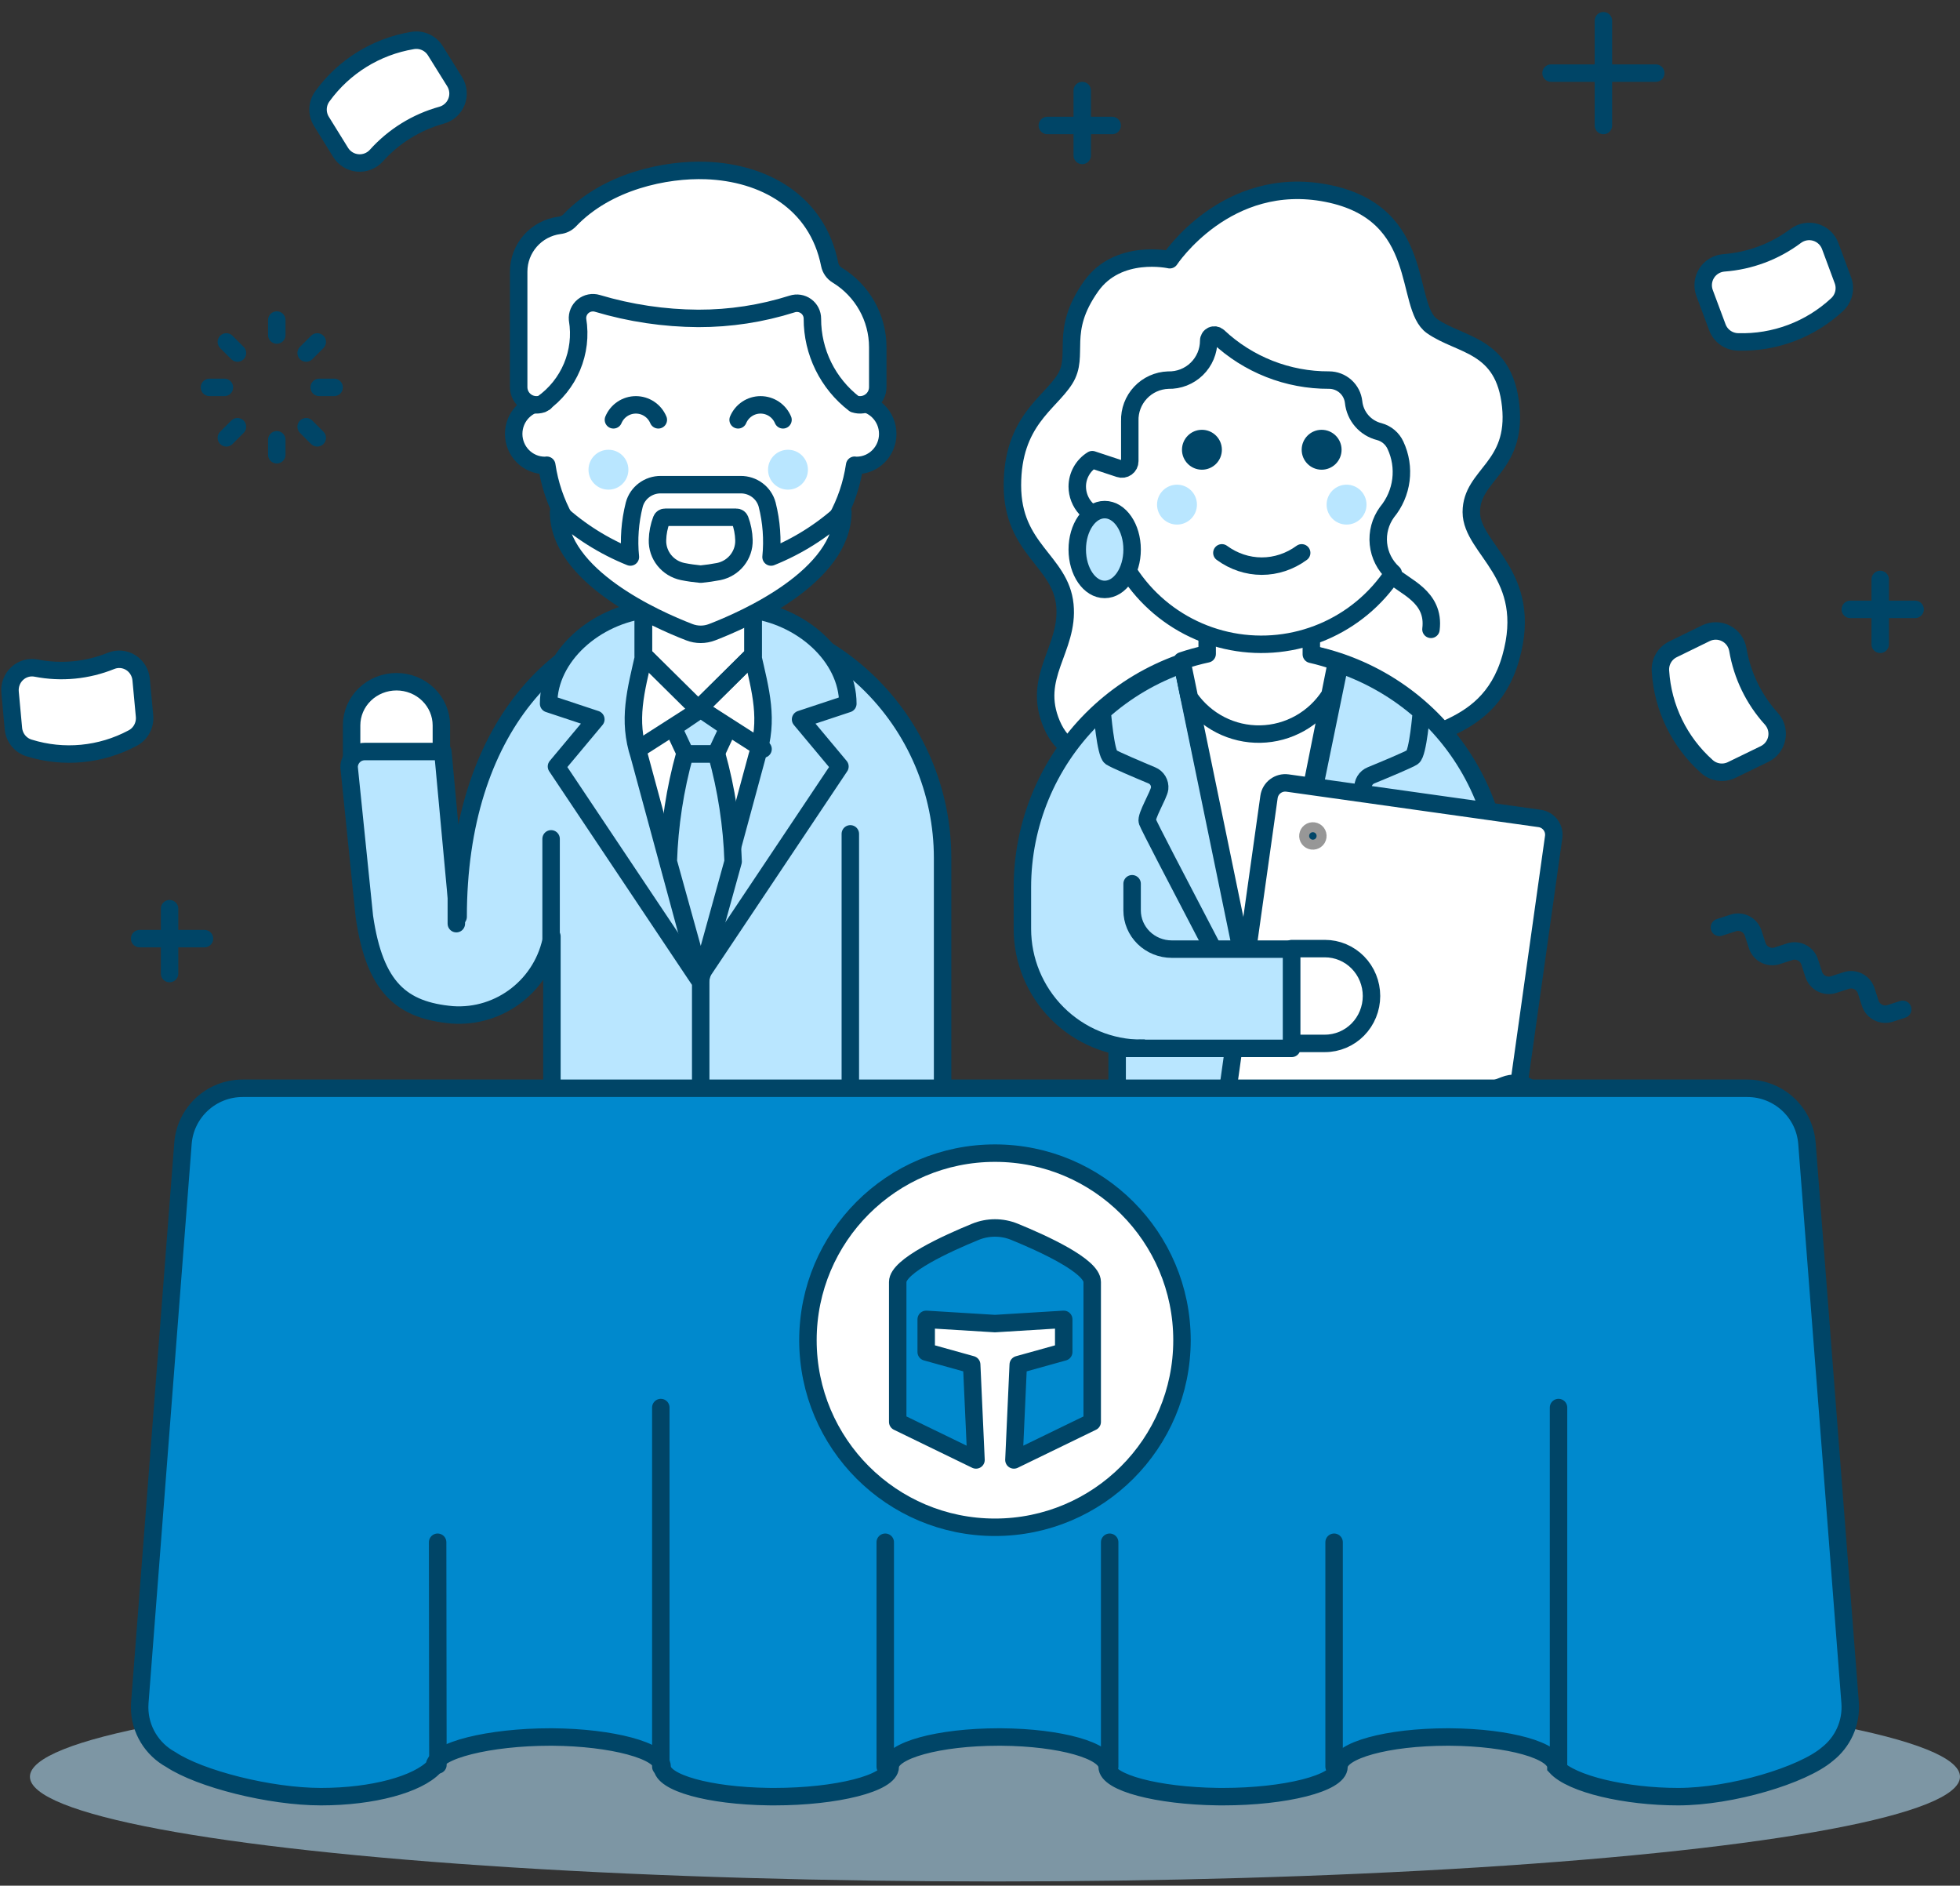 <?xml version="1.0" encoding="UTF-8"?>
<svg width="393px" height="378px" viewBox="0 0 393 378" version="1.1" xmlns="http://www.w3.org/2000/svg" xmlns:xlink="http://www.w3.org/1999/xlink">
    <rect x="0" y="0" width="393" height="378" fill="#333333" stroke="none"/>
    <title>latino-tax-fest</title>
    <g id="Latino-Tax-Fest" stroke="none" stroke-width="1" fill="none" fill-rule="evenodd">
        <g id="Latino-Tax-Fest---Desktop-1200" transform="translate(-475, -787)">
            <g id="latino-tax-fest" transform="translate(477, 790)">
                <path d="M367.148,51.026 C368.059,52.633 367.895,54.634 366.734,56.071 C362.202,61.841 355.58,65.596 348.302,66.523 C346.47,66.779 344.668,65.887 343.761,64.275 L340.164,57.909 C339.467,56.681 339.388,55.196 339.95,53.901 C340.512,52.605 341.65,51.649 343.024,51.319 C348.128,50.117 352.782,47.479 356.434,43.716 C357.423,42.707 358.828,42.22 360.23,42.403 C361.631,42.586 362.864,43.417 363.56,44.647 L367.148,51.026 Z" id="Path" stroke="#004567" stroke-width="3.5" fill="#FFFFFF" fill-rule="nonzero" stroke-linecap="round" stroke-linejoin="round" transform="translate(353.656, 54.466) rotate(9) translate(-353.656, -54.466)"></path>
                <path d="M70.365,4.549 C71.816,3.407 73.818,3.267 75.413,4.199 C81.799,7.807 86.509,13.782 88.527,20.833 C89.059,22.604 88.453,24.519 86.999,25.662 L81.249,30.189 C80.14,31.061 78.685,31.362 77.321,31.002 C75.957,30.641 74.841,29.661 74.307,28.354 C72.351,23.488 69.04,19.285 64.767,16.243 C63.617,15.418 62.922,14.1 62.892,12.685 C62.862,11.269 63.5,9.923 64.615,9.05 L70.365,4.549 Z" id="Path" stroke="#004567" stroke-width="3.5" fill="#FFFFFF" fill-rule="nonzero" stroke-linecap="round" stroke-linejoin="round" transform="translate(75.804, 17.368) scale(-1, 1) rotate(-20) translate(-75.804, -17.368)"></path>
                <path d="M331.927,128.724 C330.413,129.782 329.7,131.658 330.128,133.454 C331.733,140.619 336.094,146.864 342.267,150.839 C343.806,151.862 345.814,151.839 347.329,150.781 L353.331,146.591 C354.495,145.783 355.21,144.475 355.262,143.059 C355.313,141.644 354.694,140.287 353.592,139.397 C349.506,136.11 346.446,131.722 344.776,126.751 C344.322,125.411 343.266,124.363 341.923,123.921 C340.579,123.479 339.107,123.694 337.947,124.503 L331.927,128.724 Z" id="Path" stroke="#004567" stroke-width="3.5" fill="#FFFFFF" fill-rule="nonzero" stroke-linecap="round" stroke-linejoin="round" transform="translate(342.635, 137.643) rotate(9) translate(-342.635, -137.643)"></path>
                <path d="M26.98,140.532 C27.151,142.373 26.198,144.133 24.579,144.968 C18.195,148.374 10.753,149.083 3.86,146.943 C2.117,146.429 0.86,144.882 0.69,143.042 L0.019,135.764 C-0.11,134.357 0.417,132.97 1.441,132.019 C2.466,131.067 3.87,130.661 5.232,130.923 C10.288,131.915 15.516,131.409 20.298,129.466 C21.588,128.951 23.041,129.084 24.221,129.825 C25.401,130.566 26.171,131.829 26.301,133.236 L26.98,140.532 Z" id="Path" stroke="#004567" stroke-width="3.5" fill="#FFFFFF" fill-rule="nonzero" stroke-linecap="round" stroke-linejoin="round"></path>
                <ellipse id="Oval" fill="#B9E6FF" opacity="0.554" cx="197.5" cy="353.157" rx="193.5" ry="21"></ellipse>
                <path d="M127,122.488 C134.176,124.713 141.824,124.713 149,122.488 L149,111.157 L127,111.157 L127,122.488 Z" id="Path" fill="#FFFFFF" fill-rule="nonzero"></path>
                <polyline id="Path" stroke="#004567" stroke-width="3.5" fill="#C3F8DE" fill-rule="nonzero" stroke-linecap="round" stroke-linejoin="round" points="108 254.157 108 227.157 168 227.157 168 254.157"></polyline>
                <path d="M76.248,150.157 C78.569,150.157 80.795,149.208 82.437,147.52 C84.078,145.832 85,143.543 85,141.157 C85,138.77 84.078,136.48 82.437,134.793 C80.795,133.105 78.569,132.157 76.248,132.157 L70,132.157 L70,150.157 L76.248,150.157 Z" id="Path" stroke="#004567" stroke-width="3.5" fill="#FFFFFF" fill-rule="nonzero" stroke-linecap="round" stroke-linejoin="round" transform="translate(77.5, 141.157) rotate(-90) translate(-77.5, -141.157)"></path>
                <line x1="138.5" y1="245.157" x2="138.5" y2="254.157" id="Path" stroke="#004567" stroke-width="3.5" stroke-linecap="round" stroke-linejoin="round"></line>
                <path d="M136.076,120.214 C109.955,121.449 89.862,144.075 89.862,170.371 L85.885,147.653 L69.79,146.902 C68.063,146.902 68,149.06 68,150.796 L71.069,180.784 C70.914,190.955 78.585,199.524 88.66,200.436 C98.346,201.121 106.982,194.336 108.665,184.719 L108.665,242.157 L124.406,242.157 C130.091,242.157 135.102,238.405 136.736,232.929 L138.441,227.249 L140.458,234.021 C141.903,238.846 146.319,242.151 151.331,242.157 L168.202,242.157 L168.202,231.155 L187,231.155 L187,168.991 C187,155.627 181.554,142.847 171.931,133.63 C162.309,124.413 149.35,119.565 136.076,120.214 Z" id="Path" fill="#B9E6FF" fill-rule="nonzero"></path>
                <path d="M136.076,120.214 C109.955,121.449 89.862,143.357 89.862,180.784 L86.792,147.653 L71.126,147.653 C69.4,147.653 68,149.06 68,150.796 L71.069,180.784 C73.149,195.03 78.585,199.524 88.66,200.436 C98.346,201.121 106.982,194.336 108.665,184.719 L108.665,242.157 L124.406,242.157 C130.091,242.157 135.102,238.405 136.736,232.929 L138.441,227.249 L140.458,234.021 C141.903,238.846 146.319,242.151 151.331,242.157 L168.202,242.157 L168.202,231.155 L187,231.155 L187,168.991 C187,155.627 181.554,142.847 171.931,133.63 C162.309,124.413 149.35,119.565 136.076,120.214 Z" id="Path" stroke="#004567" stroke-width="3.5" stroke-linecap="round" stroke-linejoin="round"></path>
                <path d="M168,138.063 C168,128.601 158.697,120.322 148.026,119.157 L127.977,119.157 C117.305,120.322 108,128.601 108,138.063 L117.472,141.204 L109.578,150.649 L137.999,193.157 L166.416,150.649 L158.523,141.204 L168,138.063 Z" id="Path" stroke="#004567" stroke-width="3.5" fill="#B9E6FF" fill-rule="nonzero" stroke-linecap="round" stroke-linejoin="round"></path>
                <path d="M148.821,128.095 L148.821,117.157 L127.17,117.157 L127.17,128.095 C125.487,135.505 123.803,141.287 126.171,148.504 L137.997,192.157 L149.822,148.504 C152.202,141.287 150.513,135.505 148.821,128.095 Z" id="Path" stroke="#004567" stroke-width="3.5" fill="#FFFFFF" fill-rule="nonzero" stroke-linecap="round" stroke-linejoin="round"></path>
                <polyline id="Path" stroke="#004567" stroke-width="3.5" stroke-linecap="round" stroke-linejoin="round" points="151 147.157 138.5 139.157 126 147.157"></polyline>
                <polygon id="Path" stroke="#004567" stroke-width="3.5" fill="#B9E6FF" fill-rule="nonzero" stroke-linecap="round" stroke-linejoin="round" points="144 142.886 141.539 148.157 135.461 148.157 133 142.886 138.501 139.157"></polygon>
                <path d="M145,169.709 C144.767,162.421 143.656,155.186 141.691,148.157 L135.309,148.157 C133.346,155.186 132.235,162.421 132,169.709 L138.509,193.157 L145,169.709 Z" id="Path" stroke="#004567" stroke-width="3.5" fill="#B9E6FF" fill-rule="nonzero" stroke-linecap="round" stroke-linejoin="round"></path>
                <polygon id="Path" stroke="#004567" stroke-width="3.5" fill="#FFFFFF" fill-rule="nonzero" stroke-linecap="round" stroke-linejoin="round" points="149 128.269 138.001 139.157 127 128.269 127 111.157 149 111.157"></polygon>
                <polygon id="Path" stroke="#004567" stroke-width="3.5" stroke-linecap="round" stroke-linejoin="round" points="149 128.269 138.001 139.157 127 128.269 127 111.157 149 111.157"></polygon>
                <line x1="108.5" y1="165.157" x2="108.5" y2="185.157" id="Path" stroke="#004567" stroke-width="3.5" stroke-linecap="round" stroke-linejoin="round"></line>
                <line x1="168.5" y1="231.157" x2="168.5" y2="164.157" id="Path" stroke="#004567" stroke-width="3.5" stroke-linecap="round" stroke-linejoin="round"></line>
                <line x1="138.5" y1="227.157" x2="138.5" y2="192.157" id="Path" stroke="#004567" stroke-width="3.5" stroke-linecap="round" stroke-linejoin="round"></line>
                <line x1="148" y1="220.657" x2="161" y2="220.657" id="Path" stroke="#004567" stroke-width="3.5" stroke-linecap="round" stroke-linejoin="round"></line>
                <line x1="116" y1="220.657" x2="129" y2="220.657" id="Path" stroke="#004567" stroke-width="3.5" stroke-linecap="round" stroke-linejoin="round"></line>
                <line x1="89.5" y1="171.157" x2="89.5" y2="182.157" id="Path" stroke="#004567" stroke-width="3.5" stroke-linecap="round" stroke-linejoin="round"></line>
                <path d="M169.75,77.657 L169.75,69.755 C169.75,52.304 155.759,38.157 138.5,38.157 C121.241,38.157 107.25,52.304 107.25,69.755 L107.25,77.657 C103.798,77.657 101,80.487 101,83.977 C101,87.467 103.798,90.297 107.25,90.297 C107.38,90.297 107.502,90.265 107.633,90.257 C109.913,105.715 123.041,117.157 138.499,117.157 C153.956,117.157 167.084,105.715 169.365,90.257 C169.495,90.257 169.617,90.297 169.75,90.297 C173.202,90.297 176,87.467 176,83.977 C176,80.487 173.202,77.657 169.75,77.657 L169.75,77.657 Z" id="Path" stroke="#004567" stroke-width="3.5" fill="#FFFFFF" fill-rule="nonzero" stroke-linecap="round" stroke-linejoin="round"></path>
                <path d="M155,81.157 C154.237,79.338 152.464,78.157 150.5,78.157 C148.536,78.157 146.763,79.338 146,81.157" id="Path" stroke="#004567" stroke-width="3.5" stroke-linecap="round" stroke-linejoin="round"></path>
                <path d="M130,81.157 C129.236,79.338 127.463,78.157 125.5,78.157 C123.537,78.157 121.764,79.338 121,81.157" id="Path" stroke="#004567" stroke-width="3.5" stroke-linecap="round" stroke-linejoin="round"></path>
                <path d="M116,91.157 C116,93.366 117.791,95.157 120,95.157 C122.209,95.157 124,93.366 124,91.157 C124,88.947 122.209,87.157 120,87.157 C117.791,87.157 116,88.947 116,91.157 Z" id="Path" fill="#B9E6FF" fill-rule="nonzero"></path>
                <path d="M152,91.157 C152,93.366 153.791,95.157 156,95.157 C158.209,95.157 160,93.366 160,91.157 C160,88.947 158.209,87.157 156,87.157 C153.791,87.157 152,88.947 152,91.157 Z" id="Path" fill="#B9E6FF" fill-rule="nonzero"></path>
                <path d="M106.696,77.971 C105.61,78.335 104.414,78.157 103.483,77.49 C102.553,76.824 102,75.751 102,74.609 L102,51.459 C102,46.763 105.492,42.793 110.163,42.18 C110.943,42.096 111.668,41.745 112.216,41.187 C119.741,33.263 131.581,30.891 139.566,31.18 C151.117,31.598 161.861,37.434 164.363,50.022 C164.544,50.917 165.096,51.695 165.882,52.164 C170.922,55.24 173.997,60.706 174,66.597 L174,74.609 C174,75.751 173.449,76.824 172.519,77.49 C171.588,78.157 170.392,78.336 169.306,77.971 C163.99,73.89 160.88,67.577 160.893,60.889 C160.898,59.895 160.422,58.959 159.615,58.375 C158.808,57.791 157.769,57.629 156.821,57.94 C150.736,59.867 144.387,60.841 138.001,60.827 C131.151,60.786 124.341,59.771 117.779,57.813 C116.794,57.518 115.726,57.73 114.93,58.379 C114.133,59.027 113.711,60.027 113.804,61.048 C114.893,67.581 112.13,74.159 106.696,77.971 Z" id="Path" fill="#FFFFFF" fill-rule="nonzero"></path>
                <path d="M106.696,77.971 C105.61,78.335 104.414,78.157 103.483,77.49 C102.553,76.824 102,75.751 102,74.609 L102,51.459 C102,46.763 105.492,42.793 110.163,42.18 C110.943,42.096 111.668,41.745 112.216,41.187 C119.741,33.263 131.581,30.891 139.566,31.18 C151.117,31.598 161.861,37.434 164.363,50.022 C164.544,50.917 165.096,51.695 165.882,52.164 C170.922,55.24 173.997,60.706 174,66.597 L174,74.609 C174,75.751 173.449,76.824 172.519,77.49 C171.588,78.157 170.392,78.336 169.306,77.971 C163.99,73.89 160.88,67.577 160.893,60.889 C160.898,59.895 160.422,58.959 159.615,58.375 C158.808,57.791 157.769,57.629 156.821,57.94 C150.736,59.867 144.387,60.841 138.001,60.827 C131.151,60.786 124.341,59.771 117.779,57.813 C116.794,57.518 115.726,57.73 114.93,58.379 C114.133,59.027 113.711,60.027 113.804,61.048 C114.893,67.581 112.13,74.159 106.696,77.971 Z" id="Path" stroke="#004567" stroke-width="3.5" stroke-linejoin="round"></path>
                <path d="M152.604,108.659 C152.955,105.143 152.691,101.595 151.826,98.167 C151.19,95.781 148.987,94.128 146.483,94.157 L130.519,94.157 C128.015,94.127 125.811,95.78 125.174,98.167 C124.307,101.594 124.044,105.143 124.396,108.659 C119.083,106.519 114.206,103.451 110,99.604 C110,112.496 129.468,121.126 136.224,123.732 C137.687,124.298 139.313,124.298 140.776,123.732 C147.532,121.126 167,112.496 167,99.604 C162.794,103.451 157.917,106.519 152.604,108.659 Z" id="Path" stroke="#004567" stroke-width="3.5" fill="#FFFFFF" fill-rule="nonzero" stroke-linejoin="round"></path>
                <path d="M130.634,101.174 C130.748,100.872 131.048,100.677 131.375,100.693 L145.625,100.693 C145.952,100.678 146.253,100.872 146.369,101.174 C146.861,102.48 147.131,103.857 147.17,105.249 C147.262,108.285 145.13,110.949 142.112,111.571 C140.931,111.797 139.725,111.975 138.501,112.094 C137.275,111.975 136.069,111.811 134.885,111.571 C131.868,110.949 129.738,108.284 129.833,105.249 C129.867,103.856 130.138,102.479 130.634,101.174 Z" id="Path" stroke="#004567" stroke-width="3.5" fill="#FFFFFF" fill-rule="nonzero" stroke-linejoin="round"></path>
                <path d="M184,231.157 L168,231.157 L168,239.161 C168,243.577 171.582,247.157 176,247.157 C180.418,247.157 184,243.577 184,239.161 L184,231.157 Z" id="Path" stroke="#004567" stroke-width="3.5" fill="#FFFFFF" fill-rule="nonzero" stroke-linecap="round" stroke-linejoin="round"></path>
                <path d="M293.013,99.644 C293.013,92.105 302.217,90.775 300.91,78.356 C299.604,65.937 290.834,66.366 285.137,62.369 C279.441,58.373 284.262,39.748 264.102,35.755 C243.943,31.762 232.553,49.064 232.553,49.064 C232.553,49.064 222.2,46.735 216.776,54.387 C210.265,63.572 214.587,68.135 211.518,73.015 C208.448,77.895 201,81.441 201,94.303 C201,107.165 210.642,109.385 211.518,118.254 C212.393,127.123 204.78,132.559 208.89,142.205 C213,151.852 223.349,147.528 227.294,152.851 C231.239,158.174 235.618,166.157 250.957,166.157 C266.295,166.157 274.62,157.731 277.247,150.192 C279.875,142.652 296.093,145.755 300.91,128.9 C305.728,112.045 293.013,107.187 293.013,99.644 Z" id="Path" stroke="#004567" stroke-width="3.5" fill="#FFFFFF" fill-rule="nonzero" stroke-linecap="round" stroke-linejoin="round"></path>
                <path d="M251,333.157 C271.435,333.157 288,330.023 288,326.157 C288,322.291 271.435,319.157 251,319.157 C230.565,319.157 214,322.291 214,326.157 C214,330.023 230.565,333.157 251,333.157 Z" id="Path" fill="#C3F8DE" fill-rule="nonzero"></path>
                <path d="M226.958,207.157 C220.604,207.157 214.51,204.63 210.017,200.134 C205.524,195.637 203,189.538 203,183.178 L203,174.874 C203,162.219 208.023,150.081 216.965,141.133 C225.906,132.184 238.033,127.157 250.678,127.157 L251.318,127.157 C257.58,127.157 263.78,128.39 269.565,130.788 C275.35,133.186 280.607,136.7 285.034,141.132 C289.462,145.563 292.974,150.823 295.37,156.613 C297.767,162.402 299,168.607 299,174.874 L299,207.157 L226.958,207.157 Z" id="Path" stroke="#004567" stroke-width="3.5" fill="#B9E6FF" fill-rule="nonzero" stroke-linecap="round" stroke-linejoin="round"></path>
                <polygon id="Path" stroke="#004567" stroke-width="3.5" fill="#FFFFFF" fill-rule="nonzero" stroke-linecap="round" stroke-linejoin="round" points="222 226.157 232.451 324.157 269.362 324.157 280 226.157"></polygon>
                <line x1="251" y1="247.157" x2="251" y2="324.157" id="Path" stroke="#004567" stroke-width="3.5" stroke-linecap="round" stroke-linejoin="round"></line>
                <polygon id="Path" stroke="#004567" stroke-width="3.5" stroke-linecap="round" stroke-linejoin="round" points="222 226.157 232.451 324.157 269.362 324.157 280 226.157"></polygon>
                <path d="M251,324.157 C251,319.913 249.327,315.843 246.35,312.843 C243.372,309.842 239.334,308.157 235.122,308.157 L232.474,308.157 C229.685,308.154 226.944,308.893 224.528,310.297 C222.112,311.701 220.106,313.722 218.711,316.157 C218.245,316.967 218,317.887 218,318.824 C218,319.761 218.245,320.681 218.709,321.493 C219.175,322.303 219.844,322.977 220.649,323.445 C221.454,323.912 222.368,324.158 223.297,324.157 L251,324.157 Z" id="Path" stroke="#004567" stroke-width="3.5" fill="#C3F8DE" fill-rule="nonzero" stroke-linecap="round" stroke-linejoin="round"></path>
                <path d="M251,324.157 C251,319.913 252.673,315.843 255.65,312.843 C258.628,309.842 262.667,308.157 266.878,308.157 L269.526,308.157 C272.316,308.154 275.056,308.893 277.472,310.297 C279.888,311.701 281.894,313.722 283.289,316.157 C283.755,316.967 284,317.887 284,318.824 C284,319.761 283.755,320.681 283.291,321.493 C282.825,322.303 282.157,322.977 281.351,323.445 C280.546,323.912 279.632,324.158 278.703,324.157 L251,324.157 Z" id="Path" stroke="#004567" stroke-width="3.5" fill="#C3F8DE" fill-rule="nonzero" stroke-linecap="round" stroke-linejoin="round"></path>
                <path d="M222,225.108 L224.457,269.85 C224.505,270.744 224.89,271.585 225.533,272.2 C226.176,272.816 227.028,273.158 227.914,273.157 L274.09,273.157 C274.975,273.157 275.826,272.815 276.469,272.199 C277.112,271.584 277.498,270.743 277.546,269.85 L280,225.108 L280,217.157 L222,217.157 L222,225.108 Z" id="Path" stroke="#004567" stroke-width="3.5" fill="#C3F8DE" fill-rule="nonzero" stroke-linecap="round" stroke-linejoin="round"></path>
                <path d="M219,139.655 C223.694,135.453 229.176,132.224 235.13,130.157 L251,206.157 C250.722,205.098 228.71,163.496 228.057,161.673 C227.696,160.661 230.372,156.342 230.52,155.064 C230.579,154.512 230.457,153.956 230.172,153.48 C229.887,153.004 229.455,152.633 228.94,152.424 C226.25,151.3 221.514,149.293 220.742,148.771 C219.653,148.036 219,139.655 219,139.655 Z" id="Path" stroke="#004567" stroke-width="3.5" fill="#B9E6FF" fill-rule="nonzero" stroke-linecap="round" stroke-linejoin="round"></path>
                <path d="M235,129.788 C245.042,126.279 255.958,126.279 266,129.788 L250.743,206.157 L235,129.788 Z" id="Path" stroke="#004567" stroke-width="3.5" fill="#FFFFFF" fill-rule="nonzero" stroke-linecap="round" stroke-linejoin="round"></path>
                <path d="M283,139.656 C278.234,135.452 272.666,132.223 266.619,130.157 L251,206.157 C251.282,205.098 273.155,163.492 273.817,161.669 C274.184,160.657 271.463,156.338 271.317,155.059 C271.256,154.507 271.379,153.952 271.668,153.475 C271.956,152.999 272.395,152.628 272.917,152.418 C275.652,151.295 280.459,149.288 281.243,148.766 C282.341,148.038 283,139.656 283,139.656 Z" id="Path" stroke="#004567" stroke-width="3.5" fill="#B9E6FF" fill-rule="nonzero" stroke-linecap="round" stroke-linejoin="round"></path>
                <polygon id="Path" stroke="#004567" stroke-width="3.5" fill="#B9E6FF" fill-rule="nonzero" stroke-linecap="round" stroke-linejoin="round" points="280 207.157 222 207.157 222 219.157 280 219.157"></polygon>
                <path d="M251.032,157.178 L302.092,157.178 C303.909,157.178 305.382,158.651 305.382,160.468 L305.382,224.049 C305.382,225.866 303.909,227.339 302.092,227.339 L251.032,227.339 C249.215,227.339 247.742,225.866 247.742,224.049 L247.742,160.468 C247.742,158.651 249.215,157.178 251.032,157.178 Z" id="Rectangle" stroke="#004567" stroke-width="3.5" fill="#FFFFFF" stroke-linejoin="round" transform="translate(276.562, 192.259) rotate(8) translate(-276.562, -192.259)"></path>
                <ellipse id="Oval" stroke="#979797" stroke-width="3.5" fill="#004567" transform="translate(261.245, 164.573) rotate(8) translate(-261.245, -164.573)" cx="261.245" cy="164.573" rx="1" ry="1"></ellipse>
                <polygon id="Path" fill="#B9E6FF" fill-rule="nonzero" points="233.325 187.157 257 187.157 257 207.157 227 207.157"></polygon>
                <path d="M225,174.157 L225,179.495 C225,181.552 225.835,183.526 227.321,184.982 C228.808,186.438 230.824,187.258 232.929,187.262 L257,187.262 L257,207.157 L226.517,207.157" id="Path" stroke="#004567" stroke-width="3.5" stroke-linecap="round" stroke-linejoin="round"></path>
                <path d="M260.934,128.161 L260.934,115.157 L240.049,115.157 L240.049,128.074 C238.341,128.441 236.656,128.906 235,129.465 L235,129.638 L236.492,136.863 C238.091,139.163 240.226,141.03 242.708,142.302 C245.191,143.573 247.945,144.209 250.727,144.153 C253.51,144.098 256.237,143.352 258.668,141.983 C261.098,140.613 263.158,138.661 264.665,136.299 L266,129.631 C264.34,129.044 262.649,128.553 260.934,128.161 Z" id="Path" stroke="#004567" stroke-width="3.5" fill="#FFFFFF" fill-rule="nonzero" stroke-linecap="round" stroke-linejoin="round"></path>
                <path d="M276.098,99.679 C277.625,97.834 278.596,95.594 278.899,93.218 C279.201,90.844 278.823,88.432 277.808,86.263 C277.503,85.597 277.054,85.005 276.494,84.532 C275.934,84.058 275.276,83.714 274.568,83.523 C273.202,83.184 271.974,82.433 271.052,81.372 C270.129,80.311 269.556,78.991 269.412,77.593 C269.278,76.384 268.702,75.266 267.795,74.454 C266.888,73.642 265.712,73.193 264.494,73.192 C256.231,73.23 248.268,70.097 242.251,64.439 C242.087,64.296 241.885,64.202 241.669,64.169 C241.452,64.137 241.231,64.167 241.032,64.256 C240.832,64.346 240.663,64.49 240.543,64.674 C240.424,64.857 240.359,65.07 240.358,65.288 C240.358,66.344 240.147,67.389 239.736,68.362 C239.326,69.335 238.725,70.216 237.968,70.953 C237.212,71.69 236.315,72.269 235.331,72.655 C234.347,73.04 233.296,73.226 232.239,73.199 C230.128,73.268 228.13,74.172 226.686,75.711 C225.241,77.251 224.467,79.3 224.534,81.408 L224.534,89.445 C224.536,89.696 224.477,89.943 224.363,90.167 C224.249,90.39 224.084,90.583 223.88,90.73 C223.676,90.876 223.441,90.972 223.193,91.01 C222.945,91.047 222.691,91.025 222.453,90.945 L217.01,89.147 C216.09,89.716 215.331,90.51 214.805,91.454 C214.278,92.398 214.001,93.46 214,94.541 C214.006,96.164 214.617,97.727 215.715,98.924 C216.813,100.121 218.318,100.866 219.937,101.013 C221.215,107.127 224.279,112.726 228.741,117.102 C233.203,121.479 238.864,124.436 245.007,125.602 C251.151,126.767 257.503,126.088 263.261,123.65 C269.018,121.212 273.924,117.126 277.358,111.905 C275.679,110.379 274.623,108.288 274.39,106.032 C274.158,103.777 274.766,101.515 276.098,99.679 L276.098,99.679 Z" id="Path" stroke="#004567" stroke-width="3.5" fill="#FFFFFF" fill-rule="nonzero" stroke-linecap="round" stroke-linejoin="round"></path>
                <path d="M234,102.157 C236.209,102.157 238,100.366 238,98.157 C238,95.947 236.209,94.157 234,94.157 C231.791,94.157 230,95.947 230,98.157 C230,100.366 231.791,102.157 234,102.157 Z" id="Path" fill="#B9E6FF" fill-rule="nonzero"></path>
                <path d="M268,102.157 C270.209,102.157 272,100.366 272,98.157 C272,95.947 270.209,94.157 268,94.157 C265.791,94.157 264,95.947 264,98.157 C264,100.366 265.791,102.157 268,102.157 Z" id="Path" fill="#B9E6FF" fill-rule="nonzero"></path>
                <path d="M243,107.826 C245.369,109.561 248.153,110.487 251,110.487 C253.847,110.487 256.631,109.561 259,107.826" id="Path" stroke="#004567" stroke-width="3.5" stroke-linecap="round" stroke-linejoin="round"></path>
                <path d="M219.5,115.157 C222.538,115.157 225,111.575 225,107.157 C225,102.739 222.538,99.157 219.5,99.157 C216.462,99.157 214,102.739 214,107.157 C214,111.575 216.462,115.157 219.5,115.157 Z" id="Path" stroke="#004567" stroke-width="3.5" fill="#B9E6FF" fill-rule="nonzero" stroke-linecap="round" stroke-linejoin="round"></path>
                <path d="M277,112.157 C279.425,114.581 285.764,116.496 284.924,123.157" id="Path" stroke="#004567" stroke-width="3.5" stroke-linecap="round" stroke-linejoin="round"></path>
                <path d="M239,91.157 C241.209,91.157 243,89.366 243,87.157 C243,84.948 241.209,83.157 239,83.157 C236.791,83.157 235,84.948 235,87.157 C235,89.366 236.791,91.157 239,91.157 Z" id="Path" fill="#004567" fill-rule="nonzero"></path>
                <path d="M263,91.157 C265.209,91.157 267,89.366 267,87.157 C267,84.948 265.209,83.157 263,83.157 C260.791,83.157 259,84.948 259,87.157 C259,89.366 260.791,91.157 263,91.157 Z" id="Path" fill="#004567" fill-rule="nonzero"></path>
                <path d="M304.348,230.27 L294.995,233.789 C293.794,234.259 292.47,234.279 291.257,233.845 C290.043,233.411 289.017,232.55 288.359,231.415 L285.667,226.615 C285.288,225.906 285.065,225.121 285.012,224.314 C284.959,223.507 285.079,222.698 285.363,221.944 C285.647,221.19 286.088,220.509 286.656,219.949 C287.223,219.389 287.902,218.963 288.646,218.702 L299.725,214.538 C300.457,214.243 301.243,214.117 302.027,214.168 C302.811,214.219 303.575,214.446 304.265,214.833 C304.955,215.22 305.554,215.757 306.02,216.408 C306.487,217.059 306.809,217.807 306.964,218.599 L307.93,224.067 C308.135,225.369 307.888,226.703 307.233,227.837 C306.578,228.971 305.557,229.832 304.348,230.27 L304.348,230.27 Z" id="Path" stroke="#004567" stroke-width="3.5" fill="#FFFFFF" fill-rule="nonzero" stroke-linecap="round" stroke-linejoin="round"></path>
                <path d="M263.664,206.157 C266.14,206.157 268.515,205.155 270.266,203.374 C272.017,201.592 273,199.176 273,196.657 C273,194.137 272.017,191.721 270.266,189.939 C268.515,188.157 266.14,187.157 263.664,187.157 L257,187.157 L257,206.157 L263.664,206.157 Z" id="Path" stroke="#004567" stroke-width="3.5" fill="#FFFFFF" fill-rule="nonzero" stroke-linecap="round" stroke-linejoin="round"></path>
                <path d="M348.351,215.157 C354.62,215.157 359.832,219.967 360.312,226.197 L368.964,338.303 C369.283,342.439 367.451,346.245 364.407,348.63 C359.49,352.846 345.188,357.157 334.471,357.157 C323.975,357.157 313.137,354.653 309.972,351.178 L309.972,351.178 C309.972,347.93 300.553,345.287 288.816,345.201 L288.228,345.199 C276.218,345.199 266.483,347.876 266.483,351.178 L266.483,351.178 C266.483,354.48 255.662,357.157 243.239,357.157 L242.063,357.149 C230.186,356.986 219.994,354.375 219.994,351.178 L219.994,351.178 C219.994,347.93 210.575,345.287 198.838,345.201 L198.25,345.199 C186.24,345.199 176.505,347.876 176.505,351.178 L176.505,351.178 C176.505,354.48 165.684,357.157 153.26,357.157 L152.085,357.149 C140.208,356.986 130.766,354.375 130.766,351.178 L130.766,351.178 C130.766,347.93 120.597,345.287 108.86,345.201 L108.271,345.199 C96.262,345.199 85.053,347.876 85.053,351.178 L85.053,351.178 C81.748,354.661 72.834,357.157 62.356,357.157 C52.124,357.157 38.136,353.607 32.24,349.713 C28.521,347.682 26,343.744 26,339.22 C26,338.914 26.012,338.608 26.035,338.303 L34.687,226.197 C35.168,219.967 40.38,215.157 46.649,215.157 L348.351,215.157 Z" id="Path" stroke="#004567" stroke-width="3.5" fill="#0089CD"></path>
                <line x1="85.807" y1="350.794" x2="85.75" y2="306.157" id="Path-2-Copy-5" stroke="#004567" stroke-width="3.5" stroke-linecap="round"></line>
                <line x1="130.5" y1="351.157" x2="130.5" y2="279.157" id="Path-2-Copy-6" stroke="#004567" stroke-width="3.5" stroke-linecap="round"></line>
                <line x1="175.5" y1="351.157" x2="175.5" y2="306.157" id="Path-2-Copy-7" stroke="#004567" stroke-width="3.5" stroke-linecap="round"></line>
                <line x1="220.5" y1="351.157" x2="220.5" y2="306.157" id="Path-2-Copy-8" stroke="#004567" stroke-width="3.5" stroke-linecap="round"></line>
                <line x1="265.5" y1="351.157" x2="265.5" y2="306.157" id="Path-2-Copy-9" stroke="#004567" stroke-width="3.5" stroke-linecap="round"></line>
                <line x1="310.5" y1="351.157" x2="310.5" y2="279.157" id="Path-2-Copy-10" stroke="#004567" stroke-width="3.5" stroke-linecap="round"></line>
                <path d="M197.5,303.157 C176.789,303.157 160,286.367 160,265.657 C160,244.946 176.789,228.157 197.5,228.157 C218.211,228.157 235,244.946 235,265.657 C235,286.367 218.211,303.157 197.5,303.157 Z" id="Circle" stroke="#004567" stroke-width="3.5" fill="#FFFFFF" stroke-linejoin="round"></path>
                <path d="M201.42,243.926 C198.908,242.9 196.092,242.9 193.58,243.926 C187.886,246.253 178,250.756 178,253.976 L178,282.033 L193.698,289.657 L192.834,270.556 L183.713,268.017 L183.713,261.478 L197.5,262.324 L211.288,261.478 L211.288,268.017 L202.166,270.556 L201.302,289.657 L217,282.033 L217,253.976 C217,250.756 207.114,246.253 201.42,243.926" id="Helmet" stroke="#004567" stroke-width="3.5" fill="#0089CD" stroke-linejoin="round"></path>
                <line x1="53.5" y1="64.157" x2="53.5" y2="61.157" id="Path" stroke="#004567" stroke-width="3.5" stroke-linecap="round" stroke-linejoin="round"></line>
                <line x1="59.387" y1="67.77" x2="61.613" y2="65.544" id="Path" stroke="#004567" stroke-width="3.5" stroke-linecap="round" stroke-linejoin="round"></line>
                <line x1="62" y1="74.657" x2="65" y2="74.657" id="Path" stroke="#004567" stroke-width="3.5" stroke-linecap="round" stroke-linejoin="round"></line>
                <line x1="59.387" y1="82.542" x2="61.613" y2="84.771" id="Path" stroke="#004567" stroke-width="3.5" stroke-linecap="round" stroke-linejoin="round"></line>
                <line x1="53.5" y1="85.157" x2="53.5" y2="88.157" id="Path" stroke="#004567" stroke-width="3.5" stroke-linecap="round" stroke-linejoin="round"></line>
                <line x1="45.614" y1="82.542" x2="43.386" y2="84.771" id="Path" stroke="#004567" stroke-width="3.5" stroke-linecap="round" stroke-linejoin="round"></line>
                <line x1="43" y1="74.657" x2="40" y2="74.657" id="Path" stroke="#004567" stroke-width="3.5" stroke-linecap="round" stroke-linejoin="round"></line>
                <line x1="45.614" y1="67.77" x2="43.386" y2="65.544" id="Path" stroke="#004567" stroke-width="3.5" stroke-linecap="round" stroke-linejoin="round"></line>
                <line x1="215" y1="28.157" x2="215" y2="15.157" id="Path" stroke="#004567" stroke-width="3.5" stroke-linecap="round" stroke-linejoin="round"></line>
                <line x1="208" y1="22.157" x2="221" y2="22.157" id="Path" stroke="#004567" stroke-width="3.5" stroke-linecap="round" stroke-linejoin="round"></line>
                <line x1="375" y1="126.157" x2="375" y2="113.157" id="Path" stroke="#004567" stroke-width="3.5" stroke-linecap="round" stroke-linejoin="round"></line>
                <line x1="369" y1="119.157" x2="382" y2="119.157" id="Path" stroke="#004567" stroke-width="3.5" stroke-linecap="round" stroke-linejoin="round"></line>
                <line x1="32" y1="192.157" x2="32" y2="179.157" id="Path" stroke="#004567" stroke-width="3.5" stroke-linecap="round" stroke-linejoin="round"></line>
                <line x1="26" y1="185.157" x2="39" y2="185.157" id="Path" stroke="#004567" stroke-width="3.5" stroke-linecap="round" stroke-linejoin="round"></line>
                <path d="M346.197,177.632 L349.103,177.632 C350.858,177.632 352.281,179.055 352.281,180.81 L352.281,183.444 C352.281,185.199 353.705,186.622 355.46,186.622 L358.094,186.622 C359.849,186.622 361.272,188.045 361.272,189.801 L361.272,192.435 C361.272,194.19 362.695,195.613 364.451,195.613 L367.084,195.613 C368.84,195.613 370.263,197.036 370.263,198.792 L370.263,201.428 C370.263,203.183 371.686,204.606 373.442,204.606 L376.075,204.606" id="Path" stroke="#004567" stroke-width="3.5" stroke-linecap="round" stroke-linejoin="round" transform="translate(361.136, 191.119) rotate(-18) translate(-361.136, -191.119)"></path>
                <line x1="319.5" y1="22.157" x2="319.5" y2="1.157" id="Path" stroke="#004567" stroke-width="3.5" stroke-linecap="round" stroke-linejoin="round"></line>
                <line x1="309" y1="11.657" x2="330" y2="11.657" id="Path" stroke="#004567" stroke-width="3.5" stroke-linecap="round" stroke-linejoin="round"></line>
            </g>
        </g>
    </g>
</svg>